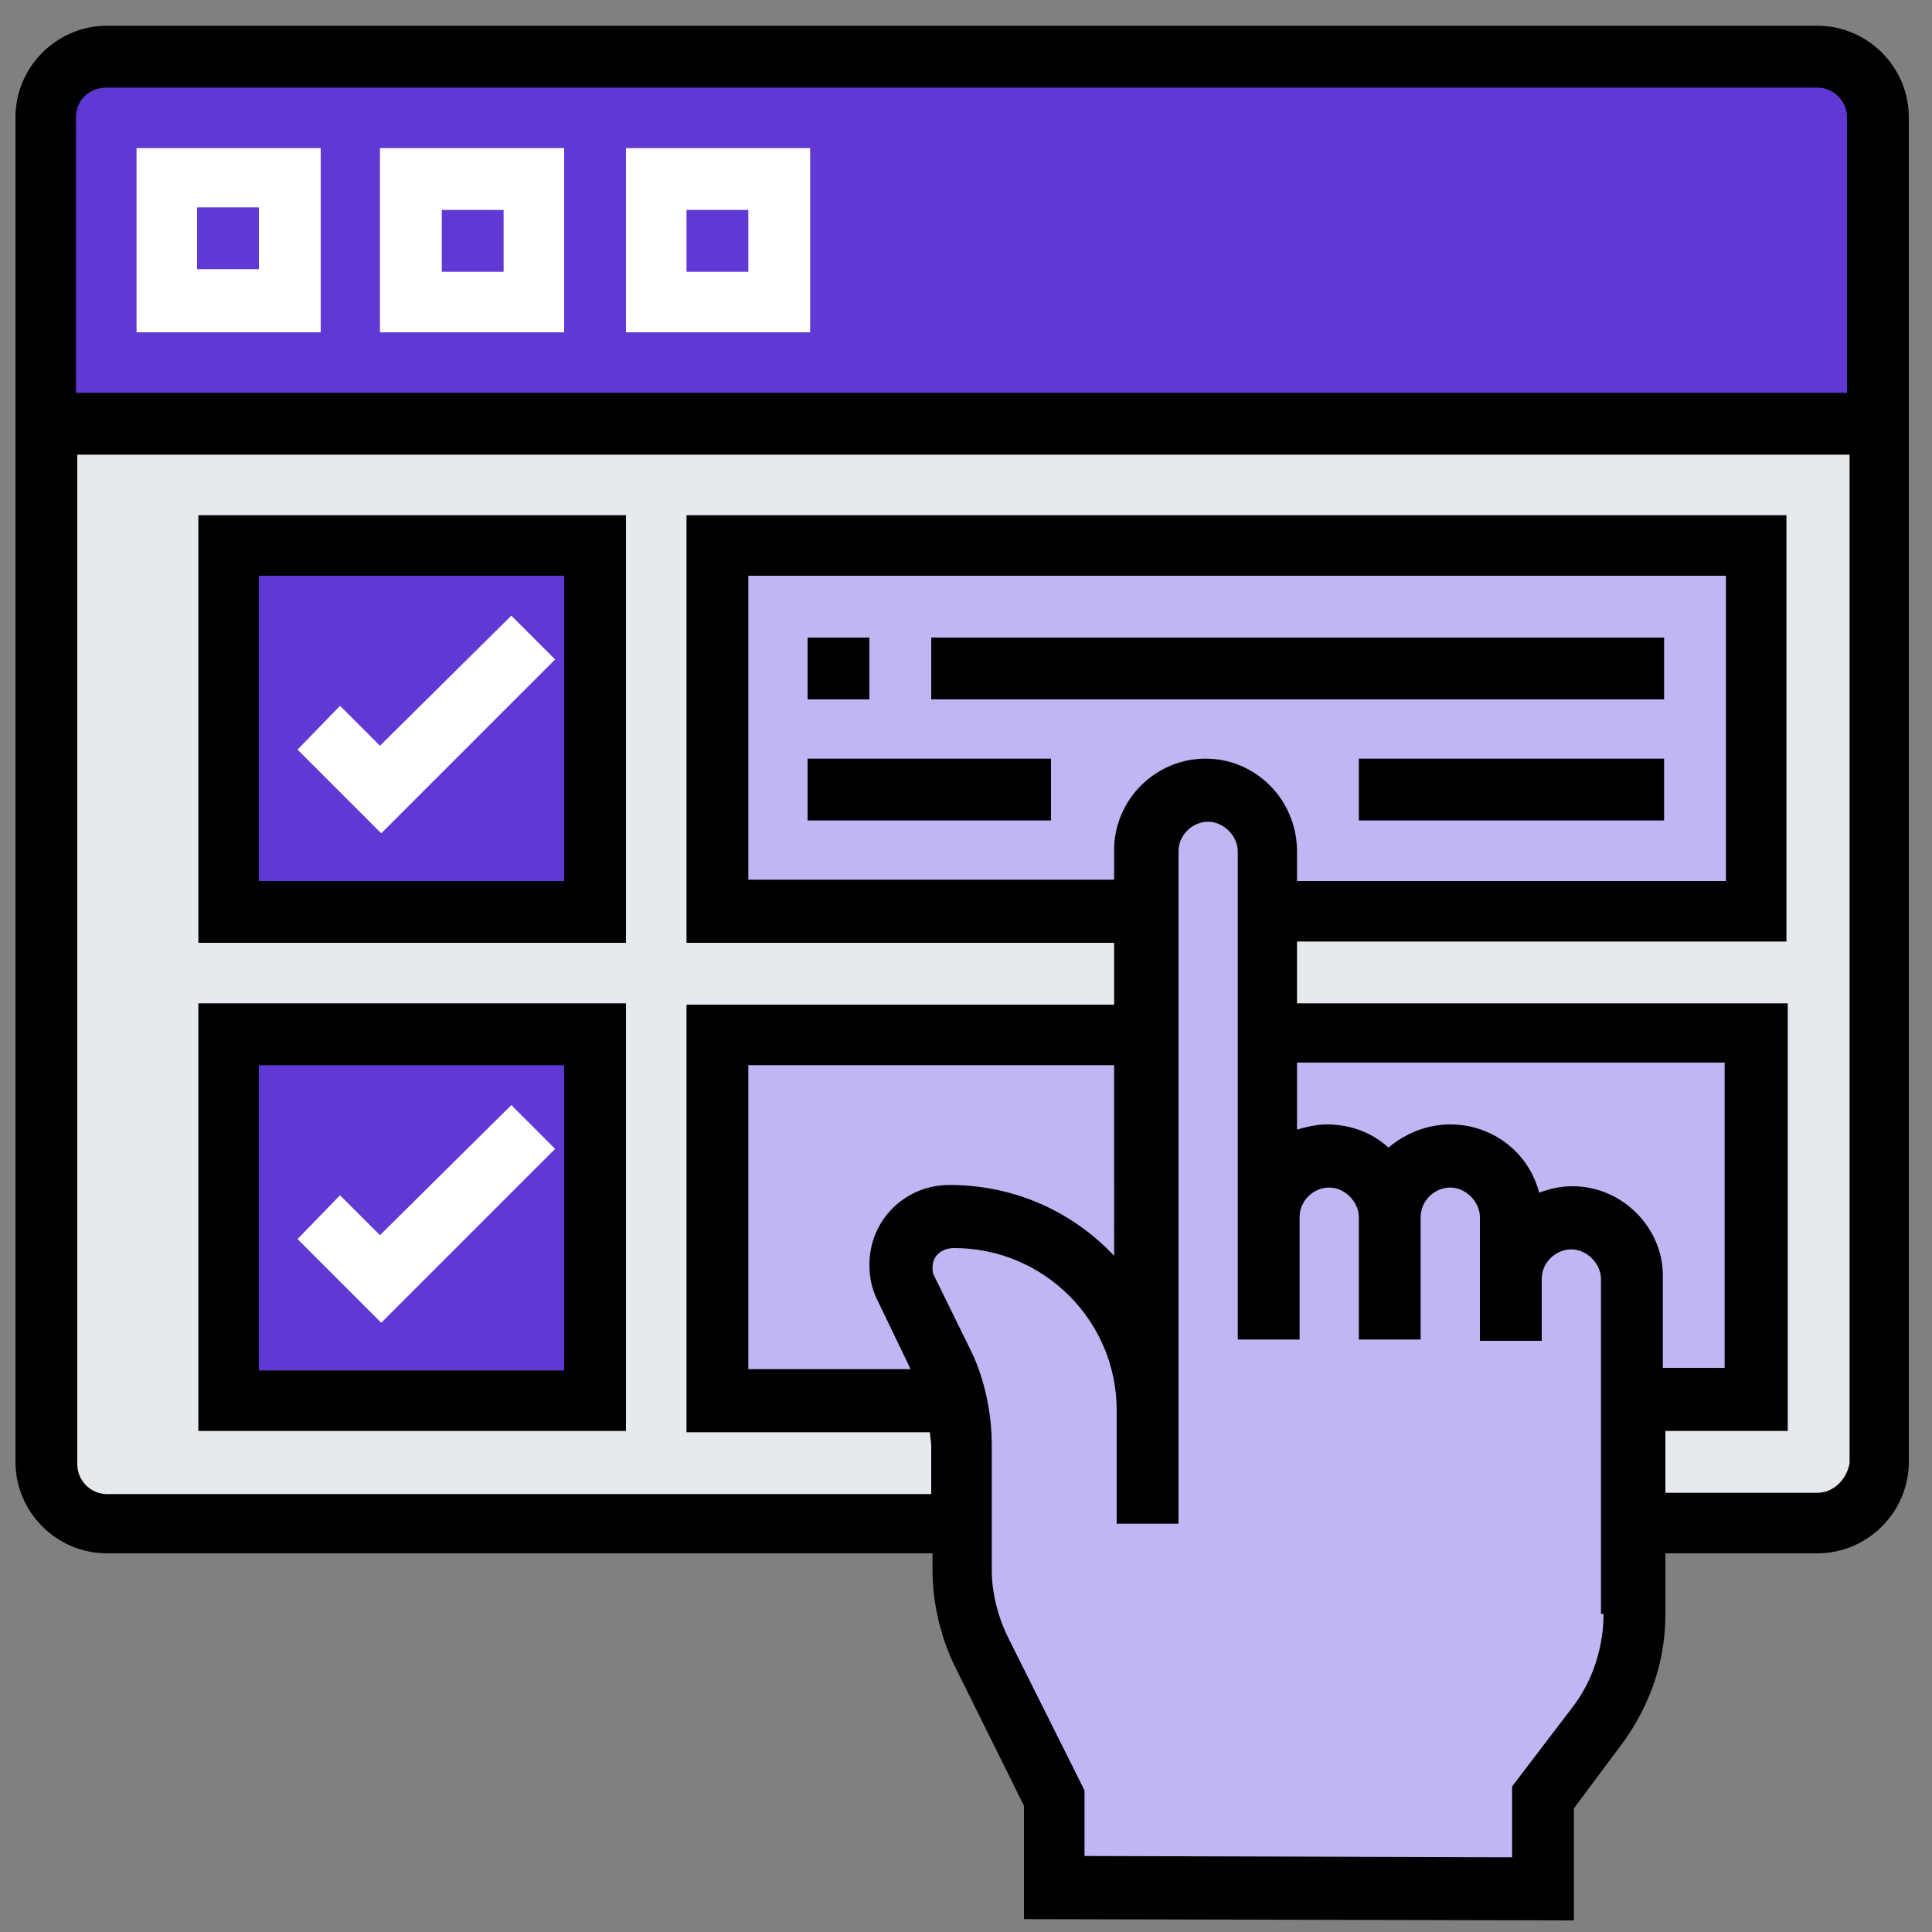 <?xml version="1.0" encoding="utf-8"?>
<!-- Generator: Adobe Illustrator 22.0.0, SVG Export Plug-In . SVG Version: 6.00 Build 0)  -->
<svg version="1.1" id="Layer_1" xmlns="http://www.w3.org/2000/svg" xmlns:xlink="http://www.w3.org/1999/xlink" x="0px" y="0px"
	 width="150px" height="150px" viewBox="0 0 150 150" style="enable-background:new 0 0 150 150;" xml:space="preserve">
<rect x="0" y="0" width="150" height="150" fill="#808080" stroke="none"/>
<style type="text/css">
	.st0{display:none;}
	.st1{display:inline;}
	.st2{fill:#237780;}
	.st3{fill:#2B8E9F;}
	.st4{fill:#FECF0A;}
	.st5{fill:#EDC11C;}
	.st6{fill:#FFD128;}
	.st7{fill:#FEE473;}
	.st8{fill:#013348;}
	.st9{fill:#6039D5;}
	.st10{fill:#E6E9ED;}
	.st11{fill:#C1B5F4;}
	.st12{fill:#FFFFFF;}
</style>
<g class="st0">
	<g id="Layer_1_1_" class="st1">
		<g>
			<g>
				<path class="st2" d="M275.5,59.7L260,34.6l-3.4-5.5c-0.3-0.5-0.9-0.7-1.4-0.6l0,0l-31.3,7.1l-3.8,0.9c-0.4,0-0.8,0.4-1,0.8
					l-11.3,27.1l-22.1,52.7c-0.3,0.7,0,1.5,0.8,1.7l5.4,2.3l48.6,20.3c0.2,0,0.4,0.1,0.5,0.1c0.5,0,1-0.3,1.3-0.8l8.7-20.8l21-50.2
					l0,0l3.7-8.8c0.2-0.4,0.1-0.9,0-1.3L275.5,59.7z M242.3,84.2c-0.5,1.2-1.8,1.7-3,1.2s-1.7-1.8-1.2-3c0,0,0-0.1,0-0.2
					c0,0,0-0.1-0.2-0.2l-3.8-1.6l0,0l-1.7-0.7c-0.6-0.3-1.3-0.3-2,0c-0.6,0.3-1.1,0.8-1.4,1.4s-0.3,1.3,0,2c0.3,0.6,0.8,1.1,1.4,1.4
					l3.4,1.4c3.6,1.5,5.3,5.7,3.8,9.3c-1.1,2.7-3.8,4.4-6.6,4.4s-1.6-0.1-2.3-0.4l-1.4,3.3c-0.4,0.9-1.2,1.4-2.1,1.4
					c-0.9,0-0.6,0-0.9-0.2c-1.2-0.5-1.7-1.8-1.2-3l1.4-3.2l-1.7-0.7c-1.2-0.5-2.1-1.4-2.6-2.6s-0.5-2.5,0-3.7s1.8-1.7,3-1.2
					s1.7,1.8,1.2,3c0,0,0,0.1,0,0.2c0,0,0,0.1,0.2,0.2l3.8,1.6l0,0l0,0l1.7,0.7c1.3,0.6,2.8,0,3.4-1.4c0.3-0.6,0.3-1.3,0-2
					c-0.3-0.6-0.8-1.1-1.4-1.4l-3.4-1.4c-1.8-0.7-3.1-2.1-3.8-3.9s-0.7-3.7,0-5.4c0.7-1.8,2.1-3.1,3.9-3.8c1.6-0.7,3.4-0.7,5.1-0.1
					l1.4-3.3c0.5-1.2,1.8-1.7,3-1.2s1.7,1.8,1.2,3l-1.4,3.2l1.7,0.7c1.2,0.5,2.1,1.4,2.6,2.6s0.5,2.5,0,3.7L242.3,84.2z M253.5,47.3
					c-1.1,2.5-4,3.7-6.5,2.7c-2.5-1.1-3.7-4-2.7-6.5c1.1-2.5,4-3.7,6.5-2.7C253.3,41.9,254.5,44.8,253.5,47.3z"/>
				<path class="st3" d="M260,34.6l-34.6,8.2l-33.6,78.3l-5.4-2.3c-0.7-0.3-1-1.1-0.8-1.7l22.1-52.7L219,37.3c0.2-0.4,0.5-0.7,1-0.8
					l3.8-0.9l31.3-7.1c0.6-0.1,1.1,0.1,1.4,0.6L260,34.6L260,34.6z"/>
				<path class="st4" d="M264.7,40.1c-0.2,0.3-0.5,0.6-0.8,0.8l-2.5-4.1C265,30.3,267,24,267,18.3c0-4.7-1.3-8.8-3.7-11.3
					c-2.1-2.2-4.5-2.8-6.8-1.6c-3.5,1.8-5.7,9.1-6.1,20.4c-0.4,9.2,0.6,17.9,0.6,18c0.1,1.2-0.8,2.4-2,2.5h-0.2
					c-1.1,0-2.1-0.9-2.2-2c0-0.4-1-9.1-0.6-18.6c0.5-13.6,3.3-21.6,8.6-24.3c4-2.1,8.7-1.1,12.1,2.5c6,6.3,7.7,19.9-1.9,36.2H264.7z
					"/>
				<path class="st3" d="M258.3,65l-30.1-12.6c-1.2-0.5-2.6,0-3.2,1.3l-22.7,54.2c-0.5,1.2,0,2.6,1.3,3.2l28.2,11.8l1.9,0.8
					c1.2,0.5,2.6,0,3.2-1.3l20.5-48.9l2.2-5.3C260.1,67,259.6,65.6,258.3,65z M242.3,84.2c-0.5,1.2-1.8,1.7-3,1.2s-1.7-1.8-1.2-3
					c0,0,0-0.1,0-0.2c0,0,0-0.1-0.2-0.2l-3.8-1.6l0,0l-1.7-0.7c-0.6-0.3-1.3-0.3-2,0c-0.6,0.3-1.1,0.8-1.4,1.4s-0.3,1.3,0,2
					c0.3,0.6,0.8,1.1,1.4,1.4l3.4,1.4c3.6,1.5,5.3,5.7,3.8,9.3c-1.1,2.7-3.8,4.4-6.6,4.4s-1.6-0.1-2.3-0.4l-1.4,3.3
					c-0.4,0.9-1.2,1.4-2.1,1.4c-0.9,0-0.6,0-0.9-0.2c-1.2-0.5-1.7-1.8-1.2-3l1.4-3.2l-1.7-0.7c-1.2-0.5-2.1-1.4-2.6-2.6
					s-0.5-2.5,0-3.7s1.8-1.7,3-1.2s1.7,1.8,1.2,3c0,0,0,0.1,0,0.2c0,0,0,0.1,0.2,0.2l3.8,1.6l0,0l0,0l1.7,0.7c1.3,0.6,2.8,0,3.4-1.4
					c0.3-0.6,0.3-1.3,0-2c-0.3-0.6-0.8-1.1-1.4-1.4l-3.4-1.4c-1.8-0.7-3.1-2.1-3.8-3.9s-0.7-3.7,0-5.4c0.7-1.8,2.1-3.1,3.9-3.8
					c1.6-0.7,3.4-0.7,5.1-0.1l1.4-3.3c0.5-1.2,1.8-1.7,3-1.2s1.7,1.8,1.2,3l-1.4,3.2l1.7,0.7c1.2,0.5,2.1,1.4,2.6,2.6s0.5,2.5,0,3.7
					L242.3,84.2z"/>
				<circle class="st5" cx="275.5" cy="114.1" r="35.5"/>
				<circle class="st6" cx="275.5" cy="114.1" r="24.2"/>
				<circle class="st7" cx="275.5" cy="114.1" r="18.2"/>
				<path class="st8" d="M277.2,112.2h-3.1c-1,0-1.8-0.8-1.8-1.8s0.8-1.8,1.8-1.8h5c0,1.2,1,2.2,2.3,2.2s2.3-1,2.3-2.3
					c0-2.4-2-4.4-4.4-4.4h-1.2v-2.6c0-1.3-1-2.3-2.3-2.3s-2.3,1-2.3,2.3v2.7c-3.2,0.4-5.7,3-5.7,6.3s2.9,6.4,6.4,6.4h3.1
					c1,0,1.8,0.8,1.8,1.8s-0.8,1.8-1.8,1.8h-5c0-1.2-1-2.2-2.3-2.2s-2.3,1-2.3,2.3c0,2.4,2,4.4,4.4,4.4h1.2v2.6c0,1.3,1,2.3,2.3,2.3
					s2.3-1,2.3-2.3v-2.7c3.2-0.4,5.7-3,5.7-6.3S280.7,112.2,277.2,112.2z"/>
				<g>
					<path class="st8" d="M299.2,48.7h-8.5c-1.3,0-2.3-1-2.3-2.3s1-2.3,2.3-2.3h8.5c1.3,0,2.3,1,2.3,2.3S300.5,48.7,299.2,48.7z"/>
					<path class="st8" d="M313.8,65.4h-8.5c-1.3,0-2.3-1-2.3-2.3s1-2.3,2.3-2.3h8.5c1.3,0,2.3,1,2.3,2.3S315.1,65.4,313.8,65.4z"/>
					<path class="st8" d="M210,34.4h-8.5c-1.3,0-2.3-1-2.3-2.3s1-2.3,2.3-2.3h8.5c1.3,0,2.3,1,2.3,2.3S211.3,34.4,210,34.4z"/>
					<path class="st8" d="M231.8,11.8h-8.5c-1.3,0-2.3-1-2.3-2.3s1-2.3,2.3-2.3h8.5c1.3,0,2.3,1,2.3,2.3S233.1,11.8,231.8,11.8z"/>
				</g>
			</g>
			<path class="st8" d="M191.1,65.6l-1.5-1.5l1.1-1.1l1.5,1.5C192.2,64.5,191.1,65.6,191.1,65.6z M186.7,65.6l-1.1-1.1l1.5-1.5
				l1.1,1.1L186.7,65.6z M190.8,61.6l-1.1-1.1l1.5-1.5l1.1,1.1L190.8,61.6z M187.1,61.6l-1.5-1.5l1.1-1.1l1.5,1.5L187.1,61.6z"/>
			<path class="st8" d="M285.8,70.7l-1.5-1.5l1.1-1.1l1.5,1.5L285.8,70.7z M281.4,70.7l-1.1-1.1l1.5-1.5l1.1,1.1L281.4,70.7z
				 M285.4,66.6l-1.1-1.1l1.5-1.5l1.1,1.1L285.4,66.6z M281.7,66.6l-1.5-1.5l1.1-1.1l1.5,1.5L281.7,66.6z"/>
		</g>
	</g>
</g>
<g>
	<g>
		<path class="st9" d="M145.8,9.1v23.7H3.5V9.1c0-2.6,2.1-4.8,4.8-4.8h132.8C143.7,4.3,145.8,6.5,145.8,9.1z"/>
	</g>
	<path class="st9" d="M12.9,13.8h9.5v9.5h-9.5V13.8z"/>
	<g>
		<path class="st10" d="M32,13.8h9.5v9.5H32V13.8z"/>
	</g>
	<g>
		<path class="st10" d="M50.9,13.8h9.5v9.5h-9.5V13.8z"/>
	</g>
	<g>
		<path class="st10" d="M141.1,118.2H8.3c-2.6,0-4.8-2.1-4.8-4.8V32.9h142.3v80.7C145.8,116.1,143.7,118.2,141.1,118.2z"/>
	</g>
	<g>
		<path class="st9" d="M17.7,42.3h28.4v28.4H17.7V42.3z"/>
	</g>
	<g>
		<path class="st9" d="M17.7,80.3h28.4v28.4H17.7V80.3z"/>
	</g>
	<g>
		<path class="st11" d="M136.4,42.3v28.4h-38V66c0-1.3-0.5-2.5-1.4-3.4s-2-1.4-3.4-1.4c-2.6,0-4.8,2.1-4.8,4.8v4.8H55.7V42.3H136.4z
			"/>
	</g>
	<g>
		<path class="st11" d="M88.9,80.3v29.1c0-8.2-6.7-14.9-14.9-14.9h-0.2c-2.1,0-3.8,1.7-3.8,3.8c0,0.6,0.1,1.2,0.4,1.7l2.7,5.5
			c0.5,1.1,1,2.1,1.2,3.3H55.7V80.3H88.9z"/>
	</g>
	<g>
		<path class="st11" d="M122.1,94.5c-2.6,0-4.8,2.1-4.8,4.8v-4.8c0-1.3-0.5-2.5-1.4-3.4c-0.8-0.8-2-1.4-3.4-1.4
			c-2.6,0-4.8,2.1-4.8,4.8c0-1.3-0.5-2.5-1.4-3.4c-0.8-0.8-2-1.4-3.4-1.4c-2.6,0-4.8,2.1-4.8,4.8V80.3h38.1v28.4h-9.5v-9.5
			c0-1.3-0.5-2.5-1.4-3.4C124.6,95.1,123.5,94.5,122.1,94.5z"/>
	</g>
	<g>
		<path class="st11" d="M117.3,99.3c0-2.6,2.1-4.8,4.8-4.8c1.3,0,2.5,0.5,3.4,1.4c0.8,0.8,1.4,2,1.4,3.4v9.5v9.5v7.1
			c0,3.1-1,6-2.9,8.6l-4.2,5.7v7.1l-38-0.1v-7l-5.6-11.3c-1-2-1.5-4.1-1.5-6.3v-3.7v-6c0-1.2-0.1-2.3-0.4-3.4
			c-0.2-1.2-0.6-2.2-1.2-3.3l-2.7-5.5c-0.2-0.5-0.4-1.2-0.4-1.7c0-2.1,1.7-3.8,3.8-3.8H74c8.2,0,14.9,6.7,14.9,14.9V80.3v-9.5V66
			c0-2.6,2.1-4.8,4.8-4.8c1.3,0,2.5,0.5,3.4,1.4c0.8,0.8,1.4,2,1.4,3.4v4.8v9.5v14.3c0-2.6,2.1-4.8,4.8-4.8c1.3,0,2.5,0.5,3.4,1.4
			c0.8,0.8,1.4,2,1.4,3.4c0-2.6,2.1-4.8,4.8-4.8c1.3,0,2.5,0.5,3.4,1.4c0.8,0.8,1.4,2,1.4,3.4v4.8H117.3z"/>
	</g>
	<path d="M141.1,2H8.3C4.4,2,1.2,5.2,1.2,9.1v104.4c0,3.9,3.2,7.1,7.1,7.1h64.1v1.3c0,2.5,0.6,5.1,1.7,7.4l5.4,10.9v8.8l42.7,0.1
		v-8.7l3.8-5.1c2.1-2.9,3.3-6.3,3.3-9.9v-4.8h11.8c3.9,0,7.1-3.2,7.1-7.1V9.1C148.2,5.2,145,2,141.1,2z M8.3,6.8h132.8
		c1.3,0,2.3,1.1,2.3,2.3v21.4H5.9V9.1C5.9,7.8,6.9,6.8,8.3,6.8z M93.6,58.9c-3.9,0-7.1,3.2-7.1,7.1v2.3H58.1V44.7H134v23.7h-33.3
		v-2.3C100.7,62.1,97.5,58.9,93.6,58.9z M86.5,97.5c-3.2-3.4-7.7-5.5-12.8-5.5c-3.4,0-6.2,2.7-6.2,6.2c0,1,0.2,1.9,0.6,2.7l2.6,5.4
		H58.1V82.7h28.4V97.5z M124.5,125.3c0,2.5-0.8,5.1-2.3,7.1l-4.8,6.3v5.5l-33.2-0.1V139l-5.9-11.8c-0.8-1.6-1.3-3.5-1.3-5.3v-9.7
		c0-2.6-0.6-5.4-1.8-7.7l-2.7-5.5c-0.1-0.2-0.1-0.4-0.1-0.6c0-0.8,0.6-1.5,1.7-1.5c6.9,0,12.6,5.6,12.6,12.6v4v4.8h4.8v-4.8v-4V66.1
		c0-1.3,1.1-2.3,2.3-2.3s2.3,1.1,2.3,2.3v28.4v9.5h4.8v-9.5c0-1.3,1.1-2.3,2.3-2.3s2.3,1.1,2.3,2.3v9.5h4.8v-9.5
		c0-1.3,1.1-2.3,2.3-2.3s2.3,1.1,2.3,2.3v4.8v4.8h4.8v-4.8c0-1.3,1.1-2.3,2.3-2.3s2.3,1.1,2.3,2.3v26H124.5z M122.1,92.1
		c-1,0-1.8,0.2-2.6,0.5c-0.8-3.1-3.6-5.3-6.9-5.3c-1.8,0-3.5,0.7-4.8,1.8c-1.3-1.2-3-1.8-4.8-1.8c-0.8,0-1.6,0.2-2.3,0.4v-5.2h33.2
		v23.7h-4.8v-7C129.2,95.4,126,92.1,122.1,92.1z M141.1,115.9h-11.8v-4.8h9.5V77.9h-38.1v-4.8h38V40H53.3v33.2h33.2v4.8H53.3v33.2
		h18.9c0,0.3,0.1,0.7,0.1,1.1v3.7H8.3c-1.3,0-2.3-1.1-2.3-2.3V35.3h137.6v78.3C143.4,114.8,142.4,115.9,141.1,115.9z"/>
	<path class="st12" d="M24.9,11.5H10.6v14.3h14.3V11.5z M20.1,20.9h-4.8v-4.8h4.8V20.9z"/>
	<rect x="29.5" y="11.5" class="st12" width="14.3" height="14.3"/>
	<rect x="34.3" y="16.3" class="st9" width="4.8" height="4.8"/>
	<rect x="48.6" y="11.5" class="st12" width="14.3" height="14.3"/>
	<rect x="53.3" y="16.3" class="st9" width="4.8" height="4.8"/>
	<path d="M62.7,49.5h4.8v4.8h-4.8V49.5z"/>
	<path d="M72.3,49.5h56.9v4.8H72.3V49.5z"/>
	<path d="M105.5,58.9h23.7v4.8h-23.7V58.9z"/>
	<path d="M62.7,58.9h18.9v4.8H62.7V58.9z"/>
	<path d="M15.4,73.2h33.2V40H15.4V73.2z M20.1,44.7h23.7v23.7H20.1V44.7z"/>
	<path class="st12" d="M29.5,57.9l-3.1-3.1l-3.3,3.4l6.5,6.5l13.5-13.5l-3.4-3.4L29.5,57.9z"/>
	<path d="M15.4,111.1h33.2V77.9H15.4V111.1z M20.1,82.7h23.7v23.7H20.1V82.7z"/>
	<path class="st12" d="M29.5,95.9l-3.1-3.1l-3.3,3.4l6.5,6.5l13.5-13.5l-3.4-3.4L29.5,95.9z"/>
</g>
</svg>

